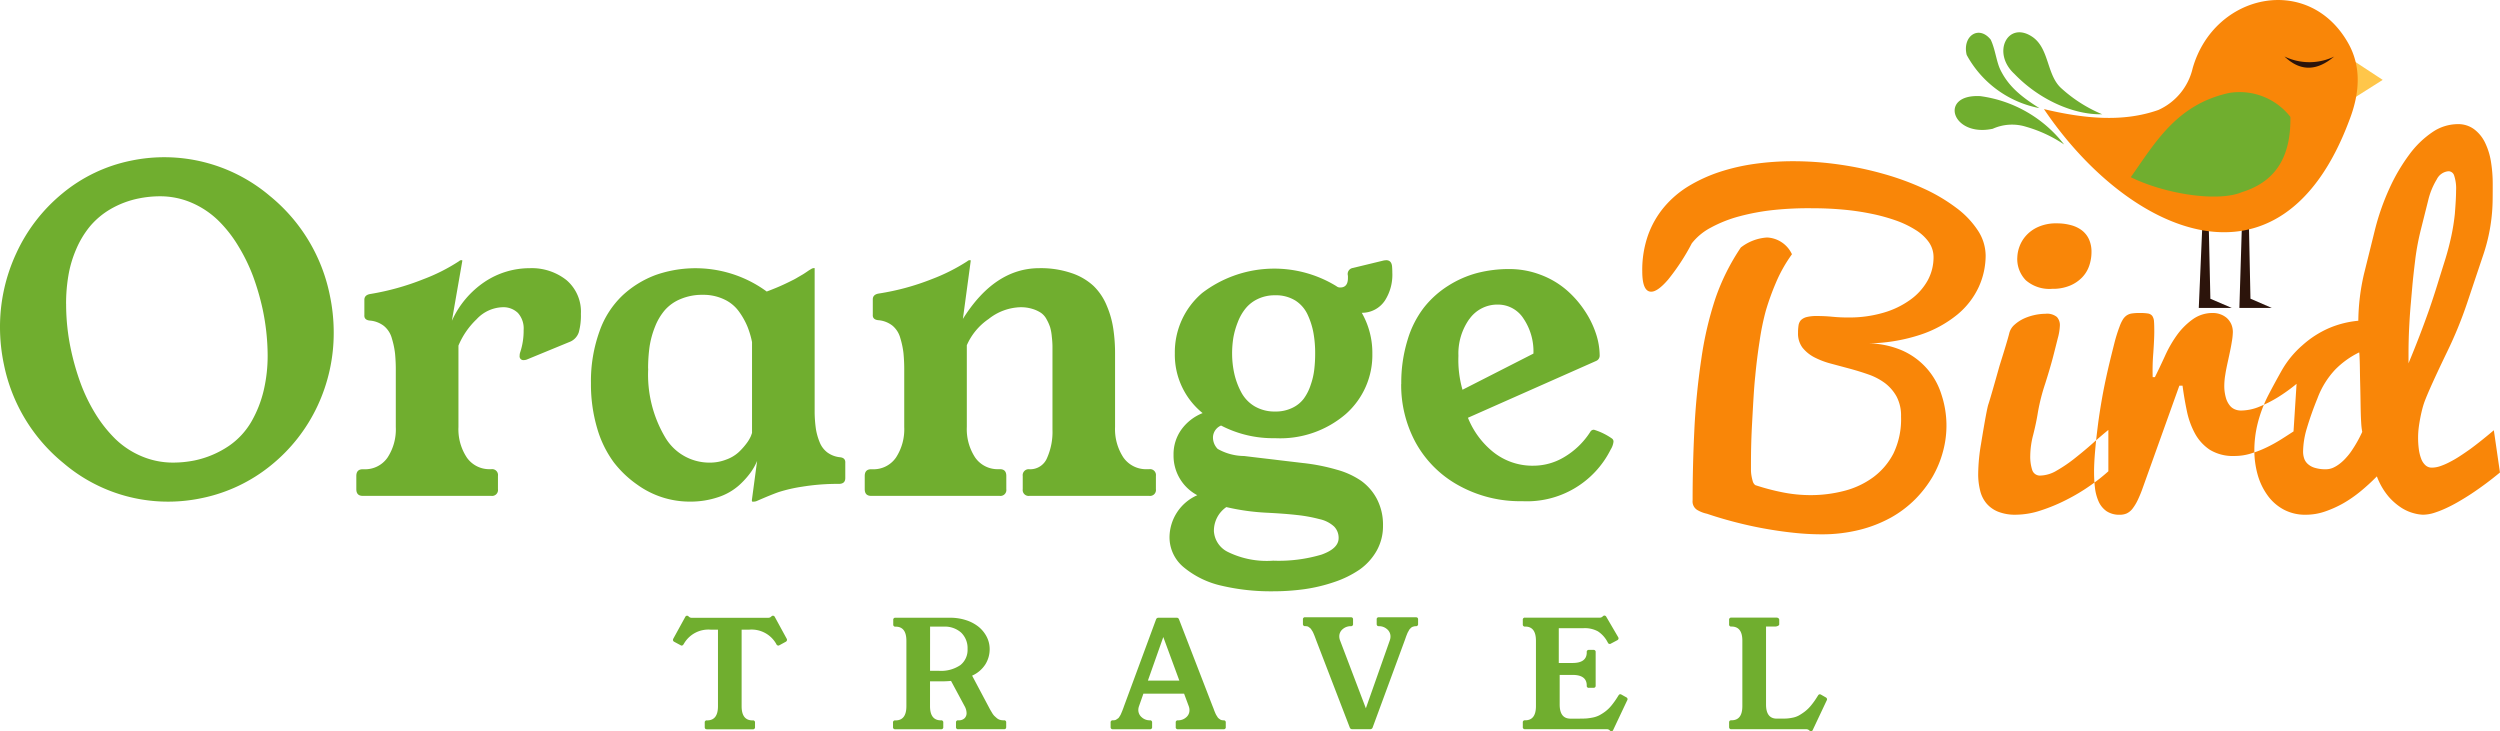 <svg id="Group_2" data-name="Group 2" xmlns="http://www.w3.org/2000/svg" xmlns:xlink="http://www.w3.org/1999/xlink" width="278.962" height="81.612" viewBox="0 0 278.962 81.612">
  <defs>
    <clipPath id="clip-path">
      <rect id="Rectangle_1" data-name="Rectangle 1" width="278.962" height="81.612" fill="none"/>
    </clipPath>
  </defs>
  <g id="Group_1" data-name="Group 1" clip-path="url(#clip-path)">
    <path id="Path_1" data-name="Path 1" d="M0,63.282a19.5,19.5,0,0,1,1.816-8.3A18.725,18.725,0,0,1,6.967,48.3a17.436,17.436,0,0,1,7.626-3.648A18.22,18.22,0,0,1,30.119,48.59,19.156,19.156,0,0,1,36.8,59.65a20.135,20.135,0,0,1,.438,4.144,19.174,19.174,0,0,1-1.824,8.254,18.7,18.7,0,0,1-5.184,6.6A17.907,17.907,0,0,1,22.6,82.283a18.175,18.175,0,0,1-3.747.412A17.972,17.972,0,0,1,7.09,78.4,19.062,19.062,0,0,1,.438,67.392,20.113,20.113,0,0,1,0,63.282M7.379,60.64a24.328,24.328,0,0,0,.553,5.167,27.761,27.761,0,0,0,1.057,3.665,19.179,19.179,0,0,0,1.642,3.392,14.811,14.811,0,0,0,2.245,2.84,9.473,9.473,0,0,0,2.9,1.915,8.936,8.936,0,0,0,3.565.718,12.222,12.222,0,0,0,2.369-.239,10.744,10.744,0,0,0,3.838-1.627,8.366,8.366,0,0,0,2.534-2.757,13.024,13.024,0,0,0,1.346-3.442,16.89,16.89,0,0,0,.438-3.929,25.506,25.506,0,0,0-.553-5.1,28.183,28.183,0,0,0-1.065-3.673,19.9,19.9,0,0,0-1.675-3.426,14.232,14.232,0,0,0-2.262-2.864,9.853,9.853,0,0,0-2.914-1.932,8.857,8.857,0,0,0-3.582-.726,11.977,11.977,0,0,0-2.328.239,10.287,10.287,0,0,0-3.169,1.2A8.744,8.744,0,0,0,10,52.023a10.562,10.562,0,0,0-1.511,2.534,12.67,12.67,0,0,0-.858,2.913,18.552,18.552,0,0,0-.256,3.17M39.76,81.3V79.831c0-.5.239-.751.718-.751H40.6a3.04,3.04,0,0,0,2.641-1.3,5.718,5.718,0,0,0,.924-3.4v-6.2a19.117,19.117,0,0,0-.082-2,9.383,9.383,0,0,0-.355-1.692,2.7,2.7,0,0,0-.891-1.4,2.959,2.959,0,0,0-1.593-.6c-.421-.05-.619-.256-.586-.627V60.17c0-.371.239-.586.7-.652a28.38,28.38,0,0,0,5.86-1.634A20.474,20.474,0,0,0,51.2,55.877a.552.552,0,0,1,.215-.124h.124c.032,0,.049.025.049.074l-1.164,6.686a10.335,10.335,0,0,1,3.656-4.342,9.041,9.041,0,0,1,5.035-1.526,6.224,6.224,0,0,1,4.094,1.329,4.626,4.626,0,0,1,1.61,3.772,7.057,7.057,0,0,1-.239,2.063,1.748,1.748,0,0,1-1.065,1.081L58.876,66.8a1,1,0,0,1-.429.1.416.416,0,0,1-.463-.479,1.16,1.16,0,0,1,.075-.429,7.635,7.635,0,0,0,.371-2.443,2.593,2.593,0,0,0-.635-1.907A2.333,2.333,0,0,0,56.1,61a4.133,4.133,0,0,0-2.922,1.345,8.689,8.689,0,0,0-2.022,2.938v9.088a5.719,5.719,0,0,0,.933,3.4,3.05,3.05,0,0,0,2.641,1.3h.1a.657.657,0,0,1,.734.751V81.3a.659.659,0,0,1-.743.751H40.478c-.479,0-.718-.247-.718-.751M65.942,69.48a16.356,16.356,0,0,1,.957-5.8,10.144,10.144,0,0,1,2.6-4.028A11.159,11.159,0,0,1,73.173,57.4a13.453,13.453,0,0,1,12.381,1.849c.4-.148.751-.289,1.09-.429s.652-.281.949-.421.553-.264.743-.363a6.7,6.7,0,0,0,.685-.371c.264-.149.437-.256.528-.306s.264-.165.52-.338a4.545,4.545,0,0,1,.446-.281.473.473,0,0,1,.214-.091l.124-.025c.033,0,.05.033.05.1V72.807a14.469,14.469,0,0,0,.14,1.782,6.777,6.777,0,0,0,.413,1.461,2.66,2.66,0,0,0,.875,1.164,2.86,2.86,0,0,0,1.42.528c.413.049.6.264.57.652v1.667c0,.438-.239.652-.726.652a24.42,24.42,0,0,0-4.086.314,16.839,16.839,0,0,0-2.674.618c-.57.207-1.345.52-2.327.95a.924.924,0,0,1-.413.1h-.124c-.05,0-.074-.057-.074-.165l.586-4.383a6.42,6.42,0,0,1-.727,1.3,9.348,9.348,0,0,1-1.312,1.444,6.615,6.615,0,0,1-2.294,1.3,9.7,9.7,0,0,1-3.228.5,9.981,9.981,0,0,1-5.8-1.882A11.859,11.859,0,0,1,68.5,78.321a12,12,0,0,1-1.849-3.756,17.3,17.3,0,0,1-.709-5.085m6.389-1.626A13.694,13.694,0,0,0,74.213,75.5a5.718,5.718,0,0,0,4.952,2.84,4.979,4.979,0,0,0,1.89-.347,4.108,4.108,0,0,0,1.37-.817,7.584,7.584,0,0,0,.866-.966,4.069,4.069,0,0,0,.5-.834l.124-.347V64.891a9.821,9.821,0,0,0-.5-1.7,8.2,8.2,0,0,0-.933-1.675,4.2,4.2,0,0,0-1.651-1.379,5.415,5.415,0,0,0-2.427-.52,6.142,6.142,0,0,0-2.46.47,4.7,4.7,0,0,0-1.75,1.23,6.461,6.461,0,0,0-1.1,1.849,10.077,10.077,0,0,0-.611,2.22,17.648,17.648,0,0,0-.165,2.468M96.491,81.3V79.831c0-.5.24-.751.718-.751h.124a3.04,3.04,0,0,0,2.641-1.3,5.764,5.764,0,0,0,.925-3.409V68.143a19.384,19.384,0,0,0-.083-2.006,9.431,9.431,0,0,0-.355-1.692,2.72,2.72,0,0,0-.891-1.4,2.952,2.952,0,0,0-1.593-.6c-.421-.05-.619-.256-.586-.627V60.12c0-.371.239-.586.7-.652a27.357,27.357,0,0,0,5.86-1.593,21,21,0,0,0,3.979-2,.547.547,0,0,1,.215-.124h.124c.033,0,.05.025.05.074l-.875,6.48q3.541-5.658,8.526-5.662a10.612,10.612,0,0,1,3.607.553,6.741,6.741,0,0,1,2.452,1.436,6.492,6.492,0,0,1,1.461,2.179,10.453,10.453,0,0,1,.734,2.575,18.481,18.481,0,0,1,.2,2.823v8.155a5.759,5.759,0,0,0,.933,3.409,3.083,3.083,0,0,0,2.666,1.3h.215a.659.659,0,0,1,.743.751V81.3a.659.659,0,0,1-.743.751H114.865a.659.659,0,0,1-.743-.751V79.831a.668.668,0,0,1,.759-.751,2.03,2.03,0,0,0,1.964-1.279,7.168,7.168,0,0,0,.595-3.145v-9.3a10.378,10.378,0,0,0-.074-1.073,5.489,5.489,0,0,0-.19-1.057,4.924,4.924,0,0,0-.388-.866,2,2,0,0,0-.635-.735,3.633,3.633,0,0,0-.949-.437A4.341,4.341,0,0,0,113.874,61a5.972,5.972,0,0,0-3.557,1.312,6.872,6.872,0,0,0-2.435,2.93v9.121a5.765,5.765,0,0,0,.932,3.409,3.051,3.051,0,0,0,2.641,1.3h.116c.478,0,.718.248.718.751V81.3a.659.659,0,0,1-.743.751H97.209c-.478,0-.718-.247-.718-.751M130.5,86.641a5.166,5.166,0,0,1,3.1-4.664,4.989,4.989,0,0,1-2.65-4.5,4.713,4.713,0,0,1,.891-2.847,5.364,5.364,0,0,1,2.353-1.816,8.361,8.361,0,0,1-3.1-6.653,8.68,8.68,0,0,1,3.054-6.752,13.258,13.258,0,0,1,14.932-.784l.149.1a.652.652,0,0,0,.314.074q.867,0,.867-1.064v-.223l-.025-.148a.676.676,0,0,1,.57-.743l3.475-.842.239-.025c.412,0,.635.248.668.735.017.231.025.445.025.66a5.327,5.327,0,0,1-.809,3.079,3.06,3.06,0,0,1-2.6,1.394,9,9,0,0,1,1.18,4.54,8.774,8.774,0,0,1-2.947,6.743,11.215,11.215,0,0,1-7.908,2.708,12.543,12.543,0,0,1-6.025-1.411,1.47,1.47,0,0,0-.9,1.238,1.81,1.81,0,0,0,.52,1.37,6.069,6.069,0,0,0,2.947.792c1.626.2,2.848.338,3.665.438.537.066,1.511.181,2.914.346a21.984,21.984,0,0,1,3.764.743,9.016,9.016,0,0,1,2.716,1.238,5.853,5.853,0,0,1,1.758,2.022,6.216,6.216,0,0,1,.685,2.972,5.6,5.6,0,0,1-.718,2.832,6.481,6.481,0,0,1-1.9,2.088,11.382,11.382,0,0,1-2.806,1.379,18.27,18.27,0,0,1-3.326.8,25.788,25.788,0,0,1-3.533.239,23.967,23.967,0,0,1-5.745-.627,10.048,10.048,0,0,1-4.168-2.022,4.337,4.337,0,0,1-1.626-3.409m4.952-.677a2.776,2.776,0,0,0,1.543,2.336,9.837,9.837,0,0,0,5.068.982,16.757,16.757,0,0,0,5.4-.677c1.271-.454,1.907-1.065,1.907-1.841a1.8,1.8,0,0,0-.512-1.3,3.483,3.483,0,0,0-1.618-.817,16.655,16.655,0,0,0-2.534-.462c-.941-.107-2.08-.19-3.4-.256a24.947,24.947,0,0,1-4.465-.627,3.2,3.2,0,0,0-1.387,2.658m2.031-19.8a10.432,10.432,0,0,0,.239,2.228,8.21,8.21,0,0,0,.759,2.064,4.016,4.016,0,0,0,1.494,1.593,4.391,4.391,0,0,0,2.3.594,4.216,4.216,0,0,0,1.907-.4,3.447,3.447,0,0,0,1.3-1.04,5.4,5.4,0,0,0,.768-1.527,7.829,7.829,0,0,0,.4-1.725,14.835,14.835,0,0,0,.1-1.783,12.7,12.7,0,0,0-.182-2.245,8.322,8.322,0,0,0-.636-2.039,3.7,3.7,0,0,0-1.379-1.617,4.11,4.11,0,0,0-2.27-.595,4.367,4.367,0,0,0-1.907.4,3.893,3.893,0,0,0-1.379,1.057,5.481,5.481,0,0,0-.875,1.527,8.921,8.921,0,0,0-.5,1.742,11.335,11.335,0,0,0-.14,1.766m18.877,3.4a16.129,16.129,0,0,1,.693-4.878,11.083,11.083,0,0,1,1.832-3.64,10.754,10.754,0,0,1,2.708-2.435,11.573,11.573,0,0,1,3.252-1.428,14.135,14.135,0,0,1,3.533-.438,9.76,9.76,0,0,1,3.541.644,9.587,9.587,0,0,1,2.856,1.675,11.229,11.229,0,0,1,2.031,2.3,10.448,10.448,0,0,1,1.271,2.567,7.933,7.933,0,0,1,.421,2.443.643.643,0,0,1-.4.627L163.8,73.335a9.368,9.368,0,0,0,2.831,3.83,7.011,7.011,0,0,0,4.556,1.518,6.684,6.684,0,0,0,3.335-.949,8.719,8.719,0,0,0,2.939-2.84.449.449,0,0,1,.4-.223,7.122,7.122,0,0,1,1.989.966.416.416,0,0,1,.19.38,2.088,2.088,0,0,1-.314.866,10.435,10.435,0,0,1-9.864,5.761,14.109,14.109,0,0,1-7.173-1.8,12.117,12.117,0,0,1-4.729-4.754,13.449,13.449,0,0,1-1.609-6.529m7.6-7.239a6.651,6.651,0,0,0-1.213,4.1,12.083,12.083,0,0,0,.454,3.788l7.916-4.036A6.544,6.544,0,0,0,170,62.266a3.373,3.373,0,0,0-2.831-1.56,3.818,3.818,0,0,0-3.211,1.618" transform="translate(0 -26.719)" fill="#70ae2f" fill-rule="evenodd"/>
    <path id="Path_2" data-name="Path 2" d="M189.459,176.033a.326.326,0,0,1,.039-.146l1.33-2.42a.236.236,0,0,1,.2-.138.258.258,0,0,1,.146.058l.089.082a.445.445,0,0,0,.315.092h8.483a.453.453,0,0,0,.315-.092l.089-.082a.258.258,0,0,1,.146-.058.243.243,0,0,1,.21.138l1.32,2.42a.264.264,0,0,1,.041.146.252.252,0,0,1-.138.205l-.689.376a.263.263,0,0,1-.152.05.253.253,0,0,1-.205-.147l-.047-.089a3.157,3.157,0,0,0-2.981-1.541h-.852v8.541c0,1.018.376,1.544,1.126,1.582h.116a.222.222,0,0,1,.252.252v.492a.222.222,0,0,1-.252.252h-5.114c-.163,0-.244-.083-.244-.252v-.492a.22.22,0,0,1,.246-.252h.105c.75-.038,1.126-.564,1.126-1.582v-8.541h-.81a3.151,3.151,0,0,0-2.974,1.541l-.058.089a.249.249,0,0,1-.2.147.267.267,0,0,1-.147-.05l-.7-.376a.254.254,0,0,1-.136-.205m24.556,9.722v-.492a.224.224,0,0,1,.254-.252h.114q1.124-.058,1.125-1.579v-7.3q0-1.58-1.2-1.579h-.014a.222.222,0,0,1-.252-.252v-.492a.222.222,0,0,1,.252-.252h6.088a5.67,5.67,0,0,1,1.817.282,4.344,4.344,0,0,1,1.405.761,3.5,3.5,0,0,1,.882,1.117,3,3,0,0,1,.315,1.344,3.188,3.188,0,0,1-.476,1.691,3.389,3.389,0,0,1-1.482,1.267l1.809,3.407c.108.205.177.337.21.393s.1.168.2.337a1.8,1.8,0,0,0,.252.346c.063.061.152.141.263.238a1,1,0,0,0,.34.2,1.49,1.49,0,0,0,.384.063h.1a.215.215,0,0,1,.244.243v.5c0,.169-.08.252-.244.252h-5.106a.222.222,0,0,1-.252-.252v-.5a.219.219,0,0,1,.252-.243h.108a.883.883,0,0,0,.608-.243.783.783,0,0,0,.213-.567,1.635,1.635,0,0,0-.221-.772l-1.513-2.815c-.34.033-.708.05-1.1.05h-1.245v2.766c0,1.018.376,1.544,1.128,1.582h.1a.222.222,0,0,1,.252.252v.492a.222.222,0,0,1-.252.252h-5.106a.222.222,0,0,1-.252-.252m4.133-6.27h.968a3.84,3.84,0,0,0,2.418-.637,2.161,2.161,0,0,0,.8-1.792,2.4,2.4,0,0,0-.711-1.828,2.74,2.74,0,0,0-1.958-.672h-1.513Zm20.149,6.27v-.492a.222.222,0,0,1,.252-.252,1.143,1.143,0,0,0,.224-.019.458.458,0,0,0,.188-.086,1.875,1.875,0,0,1,.161-.108.54.54,0,0,0,.141-.163c.047-.077.086-.138.114-.18a1.591,1.591,0,0,0,.108-.232c.047-.108.08-.189.1-.233s.052-.138.105-.274.083-.232.1-.279l3.573-9.675a.28.28,0,0,1,.285-.2h2a.271.271,0,0,1,.285.193l3.742,9.681c.022.05.058.138.108.271s.08.224.1.271.052.127.1.235a1.859,1.859,0,0,0,.113.229l.118.185a.522.522,0,0,0,.139.166c.041.033.091.069.149.111a.554.554,0,0,0,.185.083.9.9,0,0,0,.216.025.219.219,0,0,1,.243.252v.492a.219.219,0,0,1-.243.252h-5.089a.222.222,0,0,1-.252-.252v-.492a.222.222,0,0,1,.252-.252,1.344,1.344,0,0,0,.9-.324,1.021,1.021,0,0,0,.382-.813,1.226,1.226,0,0,0-.08-.437l-.52-1.4H241.95l-.492,1.4a1.262,1.262,0,0,0-.075.412,1.056,1.056,0,0,0,.387.826,1.321,1.321,0,0,0,.9.335.222.222,0,0,1,.252.252v.492a.222.222,0,0,1-.252.252h-4.124a.222.222,0,0,1-.252-.252m4.157-5.175h3.51l-1.792-4.863Zm17.3-6.326v-.5a.219.219,0,0,1,.252-.243h5.089c.169,0,.252.08.252.243v.5a.222.222,0,0,1-.252.252,1.353,1.353,0,0,0-.9.329,1.031,1.031,0,0,0-.384.813,1.28,1.28,0,0,0,.08.432l2.885,7.59,2.675-7.59a1.3,1.3,0,0,0,.074-.415,1.049,1.049,0,0,0-.387-.827,1.344,1.344,0,0,0-.91-.332c-.163,0-.244-.083-.244-.252v-.5a.215.215,0,0,1,.244-.243h4.124c.169,0,.252.08.252.243v.5a.222.222,0,0,1-.252.252.8.8,0,0,0-.2.025,1.644,1.644,0,0,0-.174.052.457.457,0,0,0-.155.1c-.05.047-.094.088-.124.121a.6.6,0,0,0-.114.166c-.044.077-.078.136-.1.174a1.869,1.869,0,0,0-.1.213c-.042.105-.072.18-.089.221s-.044.122-.088.246-.072.208-.089.252l-3.582,9.725a.279.279,0,0,1-.285.2h-1.992a.279.279,0,0,1-.285-.2l-3.742-9.725c-.017-.05-.052-.141-.1-.271s-.086-.224-.105-.274l-.1-.235a1.948,1.948,0,0,0-.113-.227c-.03-.042-.069-.1-.119-.182a.6.6,0,0,0-.138-.166c-.042-.033-.092-.069-.149-.113a.431.431,0,0,0-.185-.086,1.1,1.1,0,0,0-.216-.019.223.223,0,0,1-.252-.252m24.533,11.5v-.5a.217.217,0,0,1,.249-.243h.017q1.2,0,1.2-1.579v-7.3q0-1.58-1.2-1.579h-.017a.221.221,0,0,1-.249-.252v-.492a.222.222,0,0,1,.252-.252h8.3a.455.455,0,0,0,.315-.092l.1-.091a.247.247,0,0,1,.138-.05.244.244,0,0,1,.21.138l1.322,2.265a.27.27,0,0,1,.047.147.246.246,0,0,1-.138.2l-.7.37a.225.225,0,0,1-.349-.088l-.055-.1a3.178,3.178,0,0,0-1.065-1.173,3.053,3.053,0,0,0-1.576-.352H288.3v3.884h1.543q1.518,0,1.577-1.1v-.113a.217.217,0,0,1,.243-.246h.5a.221.221,0,0,1,.252.249v3.742c0,.16-.083.241-.252.241h-.5a.214.214,0,0,1-.243-.241v-.1q-.059-1.1-1.577-1.1H288.4v3.305q0,1.53,1.142,1.574h1.079c.3,0,.553-.006.75-.019a6.42,6.42,0,0,0,.7-.1,2.834,2.834,0,0,0,.722-.237,5.241,5.241,0,0,0,.681-.429,4.019,4.019,0,0,0,.716-.694,8.917,8.917,0,0,0,.711-1.01l.056-.088c.061-.1.127-.147.2-.147a.271.271,0,0,1,.147.047l.536.3a.241.241,0,0,1,.135.2.244.244,0,0,1-.047.146l-1.557,3.295a.208.208,0,0,1-.194.146.252.252,0,0,1-.155-.066l-.088-.083a.493.493,0,0,0-.324-.083h-9.072a.222.222,0,0,1-.252-.252m23.02,0v-.5c0-.163.083-.243.252-.243h.017q1.208,0,1.209-1.579v-7.3q0-1.58-1.209-1.579h-.017a.222.222,0,0,1-.252-.252v-.492a.222.222,0,0,1,.252-.252H312.6a.317.317,0,0,1,.213.069.217.217,0,0,1,.086.183v.492c0,.078-.053.138-.16.183a.744.744,0,0,1-.3.069h-1.012v8.7c0,1.023.382,1.546,1.143,1.574h.641c.235,0,.44-.006.606-.019a5.2,5.2,0,0,0,.611-.094,2.357,2.357,0,0,0,.667-.241,5.981,5.981,0,0,0,.656-.434,4.135,4.135,0,0,0,.708-.694,8.445,8.445,0,0,0,.706-1l.058-.088a.25.25,0,0,1,.2-.147.276.276,0,0,1,.147.047l.525.3a.253.253,0,0,1,.139.2.243.243,0,0,1-.042.147l-1.554,3.291a.215.215,0,0,1-.2.146.238.238,0,0,1-.146-.066l-.1-.083a.492.492,0,0,0-.318-.083h-8.312a.222.222,0,0,1-.252-.252" transform="translate(-114.364 -104.627)" fill="#70ae2f" fill-rule="evenodd"/>
    <path id="Path_3" data-name="Path 3" d="M467.848,48.262a24.02,24.02,0,0,1-2.636,4.031q-1.163,1.35-1.884,1.349c-.667,0-1-.76-1-2.287a11.673,11.673,0,0,1,.636-3.993,10.266,10.266,0,0,1,1.784-3.14,11.15,11.15,0,0,1,2.721-2.341,17.072,17.072,0,0,1,3.45-1.589,22.547,22.547,0,0,1,3.962-.915,30.934,30.934,0,0,1,4.287-.294,36.278,36.278,0,0,1,5.156.372A37.036,37.036,0,0,1,489.3,40.51a30.467,30.467,0,0,1,4.458,1.636,19.329,19.329,0,0,1,3.6,2.132,9.935,9.935,0,0,1,2.411,2.52,5.163,5.163,0,0,1,.876,2.83,8.5,8.5,0,0,1-.76,3.466,8.782,8.782,0,0,1-2.388,3.093,12.94,12.94,0,0,1-4.156,2.264,19.483,19.483,0,0,1-6.078.962,9.793,9.793,0,0,1,3.931.729,7.917,7.917,0,0,1,4.512,4.954,11,11,0,0,1,.178,6.381,11.653,11.653,0,0,1-1.155,2.8,12.778,12.778,0,0,1-1.931,2.512,12.371,12.371,0,0,1-2.713,2.054,14.53,14.53,0,0,1-3.512,1.372,17.255,17.255,0,0,1-4.288.5,29.342,29.342,0,0,1-3.109-.178c-1.093-.116-2.194-.279-3.3-.48s-2.21-.45-3.279-.729-2.086-.581-3.039-.907a3.554,3.554,0,0,1-1.124-.442,1.116,1.116,0,0,1-.488-1.047q0-3.826.193-7.823a79.105,79.105,0,0,1,.776-7.931,38.739,38.739,0,0,1,1.589-6.823,24.307,24.307,0,0,1,2.822-5.644,5.314,5.314,0,0,1,2.931-1.117,3.224,3.224,0,0,1,2.775,1.869,15.987,15.987,0,0,0-1.791,3.178,28.212,28.212,0,0,0-1.124,3.117,27.786,27.786,0,0,0-.69,3.365c-.209,1.334-.372,2.644-.489,3.916-.077.721-.139,1.527-.193,2.411s-.1,1.744-.147,2.589-.086,1.69-.109,2.527-.031,1.636-.031,2.411v.512a4.051,4.051,0,0,0,.054.667,6.068,6.068,0,0,0,.147.643.825.825,0,0,0,.279.426,25.236,25.236,0,0,0,2.978.791,15.891,15.891,0,0,0,3.186.325,14.729,14.729,0,0,0,3.753-.473,9.394,9.394,0,0,0,3.233-1.512,7.679,7.679,0,0,0,2.264-2.652,8.808,8.808,0,0,0,.853-4.125,4.561,4.561,0,0,0-.5-2.241,4.819,4.819,0,0,0-1.3-1.5,6.889,6.889,0,0,0-1.838-.961c-.69-.241-1.388-.458-2.109-.652l-2.109-.566a8.976,8.976,0,0,1-1.838-.706,4.146,4.146,0,0,1-1.3-1.062,2.607,2.607,0,0,1-.5-1.659,5.131,5.131,0,0,1,.055-.83,1.116,1.116,0,0,1,.271-.589,1.416,1.416,0,0,1,.636-.341,4.419,4.419,0,0,1,1.14-.116,17.544,17.544,0,0,1,1.768.085,17.176,17.176,0,0,0,1.729.078,13.514,13.514,0,0,0,3.939-.535,9.656,9.656,0,0,0,3-1.45,6.6,6.6,0,0,0,1.915-2.125,5.389,5.389,0,0,0,.667-2.613,2.908,2.908,0,0,0-.519-1.674,5.03,5.03,0,0,0-1.473-1.364,10.844,10.844,0,0,0-2.21-1.063,20.3,20.3,0,0,0-2.775-.759,27.782,27.782,0,0,0-3.163-.458c-1.1-.1-2.226-.147-3.365-.147a37.246,37.246,0,0,0-4.264.186,25.015,25.015,0,0,0-3.892.713,14.412,14.412,0,0,0-3.194,1.264,6.577,6.577,0,0,0-2.125,1.759m46.487,25.415V69.064c-.5.411-1.078.9-1.729,1.481s-1.318,1.132-1.993,1.667a15.906,15.906,0,0,1-2.023,1.38,3.729,3.729,0,0,1-1.814.566.9.9,0,0,1-.931-.6,4.818,4.818,0,0,1-.225-1.621,9.5,9.5,0,0,1,.326-2.318c.217-.853.4-1.705.535-2.566a21.893,21.893,0,0,1,.8-3.132c.388-1.225.682-2.233.884-3.008s.372-1.465.527-2.078a6.128,6.128,0,0,0,.233-1.419,1.339,1.339,0,0,0-.333-.953,1.73,1.73,0,0,0-1.271-.357,6.075,6.075,0,0,0-2.38.519,4.236,4.236,0,0,0-1.062.69,1.864,1.864,0,0,0-.62,1.039c-.14.551-.488,1.721-1.062,3.535-.62,2.209-1.031,3.644-1.24,4.288-.124.325-.4,1.806-.829,4.442a20.9,20.9,0,0,0-.318,3.334,7.452,7.452,0,0,0,.217,1.876,3.457,3.457,0,0,0,.713,1.442,3.3,3.3,0,0,0,1.3.923,5.133,5.133,0,0,0,1.985.333,9.022,9.022,0,0,0,2.784-.481,19.431,19.431,0,0,0,2.869-1.194,21.235,21.235,0,0,0,2.628-1.574,19.38,19.38,0,0,0,2.031-1.6M504.178,49.836a3.81,3.81,0,0,1,.225-1.186,3.756,3.756,0,0,1,.737-1.248,3.991,3.991,0,0,1,1.364-.985,4.885,4.885,0,0,1,2.117-.4,5.757,5.757,0,0,1,1.488.186,3.479,3.479,0,0,1,1.225.558,2.657,2.657,0,0,1,.822.993,3.339,3.339,0,0,1,.3,1.465,4.753,4.753,0,0,1-.249,1.512,3.5,3.5,0,0,1-.791,1.31,4.044,4.044,0,0,1-1.364.923,4.927,4.927,0,0,1-1.977.357,4.018,4.018,0,0,1-2.946-.954,3.4,3.4,0,0,1-.954-2.528m8.567,23.933q0-1,.116-2.326c.07-.883.178-1.822.3-2.806s.279-1.985.458-3.008.4-2.109.667-3.272.512-2.116.705-2.891a17.007,17.007,0,0,1,.59-1.908,4.271,4.271,0,0,1,.364-.791,1.543,1.543,0,0,1,.419-.465,1.379,1.379,0,0,1,.589-.232,5.6,5.6,0,0,1,.876-.055,5.668,5.668,0,0,1,.923.055.763.763,0,0,1,.488.271,1.224,1.224,0,0,1,.194.628c.023.271.031.643.031,1.116,0,.558-.038,1.357-.108,2.38a23.919,23.919,0,0,0-.07,2.706h.249c.3-.6.682-1.4,1.132-2.38a13.39,13.39,0,0,1,1.434-2.458,7.806,7.806,0,0,1,1.706-1.651,3.771,3.771,0,0,1,2.2-.667,2.393,2.393,0,0,1,.837.147,2.288,2.288,0,0,1,.721.419,2.153,2.153,0,0,1,.488.675,2.218,2.218,0,0,1,.178.9,6.986,6.986,0,0,1-.117,1.077c-.069.458-.193,1.062-.356,1.807s-.295,1.349-.365,1.83a7.68,7.68,0,0,0-.116,1.194,4.773,4.773,0,0,0,.163,1.357,2.365,2.365,0,0,0,.419.876,1.383,1.383,0,0,0,.589.465,1.747,1.747,0,0,0,.69.139,5.52,5.52,0,0,0,2.117-.457,14.2,14.2,0,0,0,2-1.023,19.311,19.311,0,0,0,2.086-1.5L535,69.234c-.4.256-.837.543-1.341.861a16.473,16.473,0,0,1-1.6.891,12.048,12.048,0,0,1-1.776.7,6.14,6.14,0,0,1-1.868.287,4.939,4.939,0,0,1-2.752-.69,5.112,5.112,0,0,1-1.659-1.814,9.062,9.062,0,0,1-.907-2.52c-.194-.922-.357-1.868-.481-2.822h-.356L518.2,75.46a13.706,13.706,0,0,1-.6,1.466,5.3,5.3,0,0,1-.581.946,1.816,1.816,0,0,1-.636.512,1.862,1.862,0,0,1-.752.147,2.568,2.568,0,0,1-1.5-.4,2.637,2.637,0,0,1-.876-1.07,5.316,5.316,0,0,1-.411-1.527,14.666,14.666,0,0,1-.1-1.768m29.578-13.35a9.694,9.694,0,0,0-2.683,1.93,9.5,9.5,0,0,0-1.962,3.179,35.753,35.753,0,0,0-1.2,3.388,9.456,9.456,0,0,0-.411,2.566,2.422,2.422,0,0,0,.1.706,1.458,1.458,0,0,0,.38.636,1.959,1.959,0,0,0,.775.457,4.03,4.03,0,0,0,1.3.178,2.063,2.063,0,0,0,.814-.178,3.739,3.739,0,0,0,.76-.473,5.1,5.1,0,0,0,.7-.667,6.224,6.224,0,0,0,.6-.767,13.94,13.94,0,0,0,1.171-2.086,7.945,7.945,0,0,1-.116-1.023c-.031-.465-.055-1.178-.069-2.132s-.031-1.736-.047-2.349-.023-1.171-.031-1.675-.023-.915-.038-1.233-.031-.473-.047-.457m15.716,13.4-.682-4.714c-.915.775-1.784,1.473-2.613,2.085-.365.256-.737.519-1.125.768a11.84,11.84,0,0,1-1.147.674,7.358,7.358,0,0,1-1.078.473,2.94,2.94,0,0,1-.946.171,1.024,1.024,0,0,1-.737-.279,1.837,1.837,0,0,1-.473-.744,4.714,4.714,0,0,1-.256-1.07,9.575,9.575,0,0,1-.077-1.272,9.1,9.1,0,0,1,.069-1.093c.047-.372.109-.744.178-1.1s.147-.7.225-1,.163-.566.24-.783q.547-1.476,2.536-5.6a45.7,45.7,0,0,0,2.225-5.435q.919-2.744,1.861-5.551a19.891,19.891,0,0,0,.985-6.063c.008-.574.008-1.124.008-1.667a15.51,15.51,0,0,0-.2-2.5,7.525,7.525,0,0,0-.674-2.14,4.08,4.08,0,0,0-1.217-1.473,2.96,2.96,0,0,0-1.822-.558,5.044,5.044,0,0,0-2.814.892,10.539,10.539,0,0,0-2.566,2.481,20.56,20.56,0,0,0-2.218,3.768,26.827,26.827,0,0,0-1.659,4.76q-.64,2.594-1.2,4.838a24.079,24.079,0,0,0-.628,5.2,10.808,10.808,0,0,0-3.249.814A11.009,11.009,0,0,0,536,59.613a10.742,10.742,0,0,0-2.319,2.822c-.581,1.032-1.116,2.016-1.6,2.962A14.8,14.8,0,0,0,531,68.335a12.519,12.519,0,0,0-.372,2.993,10.071,10.071,0,0,0,.349,2.66,7.291,7.291,0,0,0,1.069,2.3,5.3,5.3,0,0,0,1.791,1.628,5.049,5.049,0,0,0,2.551.613,6.521,6.521,0,0,0,2.093-.349,12.151,12.151,0,0,0,2.063-.923A14.078,14.078,0,0,0,542.5,75.9a22.829,22.829,0,0,0,1.8-1.651,7.669,7.669,0,0,0,1.3,2.248,6.756,6.756,0,0,0,1.5,1.295,4.964,4.964,0,0,0,1.388.589,4.524,4.524,0,0,0,.961.147,4.332,4.332,0,0,0,1.217-.2,11.309,11.309,0,0,0,1.365-.535,16.061,16.061,0,0,0,1.434-.752c.481-.279.946-.566,1.38-.853a36.589,36.589,0,0,0,3.187-2.372M553.007,44.9a23.74,23.74,0,0,1-.4,2.543c-.193.892-.426,1.791-.713,2.706s-.574,1.83-.861,2.76-.581,1.815-.876,2.675q-1.058,3.012-2.326,6.047V60.411q0-.651.023-1.512c.015-.581.046-1.217.085-1.915s.093-1.427.162-2.178c.031-.372.085-.993.163-1.868s.194-1.861.326-2.953a28.022,28.022,0,0,1,.636-3.342c.287-1.14.55-2.194.791-3.155a8.1,8.1,0,0,1,.962-2.373A1.614,1.614,0,0,1,552.3,40.2a.668.668,0,0,1,.62.473,4.559,4.559,0,0,1,.217,1.706c0,.62-.047,1.457-.132,2.519" transform="translate(-279.077 -21.093)" fill="#f98608" fill-rule="evenodd"/>
    <path id="Path_4" data-name="Path 4" d="M662.7,17.192l3.2,2.1-3.2,2.024Z" transform="translate(-400.027 -10.378)" fill="#ffc64a" fill-rule="evenodd"/>
    <path id="Path_5" data-name="Path 5" d="M562.49,32.442a14.911,14.911,0,0,0-4.228-1.971,5.257,5.257,0,0,0-3.739.218c-4.593.98-6.062-3.907-1.377-3.641a14.246,14.246,0,0,1,9.344,5.395" transform="translate(-332.165 -16.32)" fill="#70ae2f" fill-rule="evenodd"/>
    <path id="Path_6" data-name="Path 6" d="M561.643,17.635c-2.251-1.408-3.507-2.57-4.341-4.255-.46-.928-.579-2.321-1.091-3.389-1.339-1.67-3.19-.384-2.679,1.708a11.764,11.764,0,0,0,8.111,5.936" transform="translate(-334.079 -5.569)" fill="#70ae2f" fill-rule="evenodd"/>
    <path id="Path_7" data-name="Path 7" d="M575,18.24c-3.115.083-6.979-1.574-9.8-4.507-2.555-2.346-.755-5.935,1.956-4.166,1.967,1.283,1.617,4.286,3.287,5.776A15.817,15.817,0,0,0,575,18.24" transform="translate(-340.428 -5.49)" fill="#70ae2f" fill-rule="evenodd"/>
    <path id="Path_8" data-name="Path 8" d="M619.388,63.787l-.388,9h3.68l-2.386-1.023-.18-8.1s-.731.128-.725.128" transform="translate(-373.65 -38.427)" fill="#2c140b" fill-rule="evenodd"/>
    <path id="Path_9" data-name="Path 9" d="M630.7,63.558l-.276,9h3.615l-2.378-1.031-.173-8.246Z" transform="translate(-380.544 -38.198)" fill="#2c140b" fill-rule="evenodd"/>
    <path id="Path_10" data-name="Path 10" d="M575.4,12.172c4.483,1.073,8.824,1.495,12.768.1A6.771,6.771,0,0,0,592,7.612C594.394-.766,604.971-3,609.37,4.843c1.316,2.348,1.436,5.179.1,8.6-7.659,20.475-24.7,12.614-34.067-1.272" transform="translate(-347.331 0)" fill="#f98608" fill-rule="evenodd"/>
    <path id="Path_11" data-name="Path 11" d="M643.126,15.9c1.827,1.754,3.675,1.58,5.537.015a6.392,6.392,0,0,1-5.537-.015" transform="translate(-388.214 -9.599)" fill="#2c140b" fill-rule="evenodd"/>
    <path id="Path_12" data-name="Path 12" d="M599.862,35.469c2.758-3.915,5.162-8.137,10.977-9.4a7.182,7.182,0,0,1,6.832,2.671c.059,4.035-1.305,7.128-5.417,8.4-2.664,1.128-8.576.212-12.392-1.67" transform="translate(-362.098 -15.697)" fill="#70ae2f" fill-rule="evenodd"/>
  </g>
</svg>
